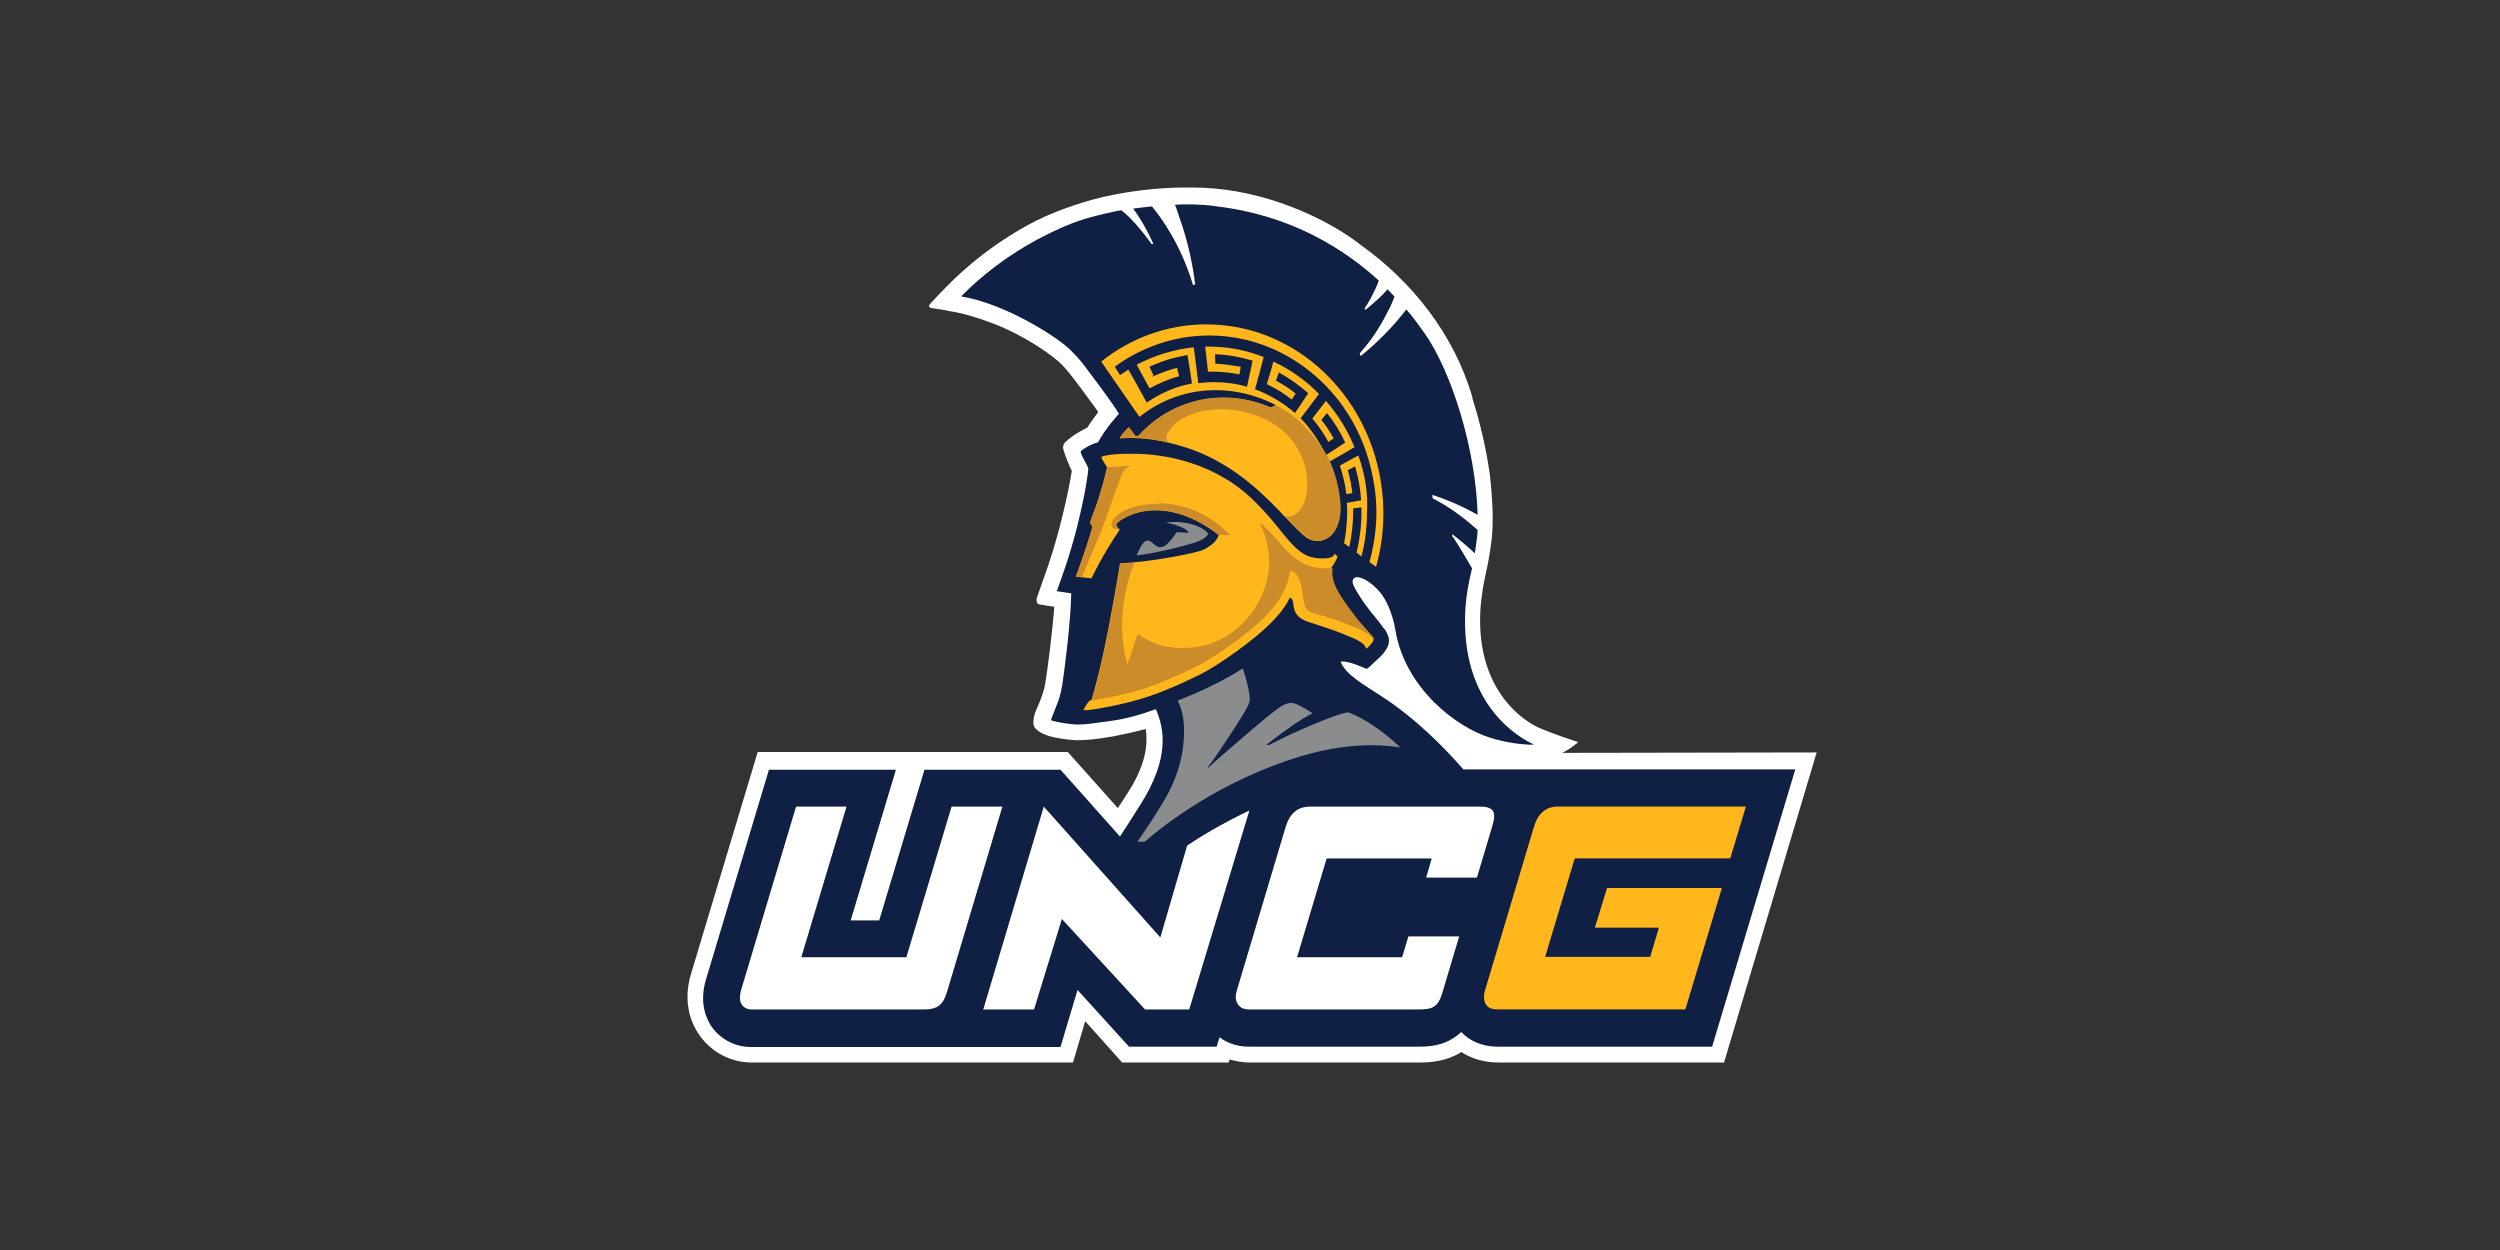 <svg width="200" height="100" viewBox="0 0 200 100" fill="none" xmlns="http://www.w3.org/2000/svg">
<rect x="0" y="0" width="200" height="100" fill="#333333" stroke="none"/>
<g id="uncg" style="mix-blend-mode:luminosity">
<g id="Group">
<path id="Vector" d="M124.981 60.229C125.398 60.02 125.816 59.742 126.233 59.394C126.233 59.394 126.233 59.394 126.233 59.359C124.285 58.733 123.172 58.245 123.172 58.245C122.963 58.176 117.953 56.019 118.44 48.643C118.51 47.878 118.614 47.008 118.823 46.069C119.101 44.851 119.205 44.155 119.345 43.042C119.414 42.207 119.414 41.859 119.414 41.024C119.379 40.084 119.31 38.936 119.171 37.858C118.892 35.875 118.405 33.822 117.849 32.048C117.814 31.943 117.779 31.839 117.779 31.735C116.318 26.759 112.978 22.515 108.803 19.558C108.733 19.488 108.664 19.453 108.594 19.384C106.785 18.062 104.767 17.053 102.61 16.287C100.244 15.452 97.774 15 95.373 15C95.06 15 94.782 15 94.469 15C92.381 15.035 90.433 15.313 89.041 15.591C87.128 15.939 84.588 16.809 82.918 17.644C81.387 18.41 79.856 19.419 78.674 20.323C77.352 21.332 76.377 22.271 75.96 22.689C75.403 23.245 74.742 23.941 74.394 24.324C74.255 24.498 74.359 24.602 74.464 24.637C74.881 24.707 75.473 24.776 75.925 24.881C76.482 24.985 77.352 25.09 79.474 25.89C81.944 26.829 84.275 28.464 84.971 29.195C85.632 29.856 86.884 31.63 87.51 32.465L87.859 32.952L87.789 33.057C87.51 33.439 87.197 33.857 86.989 34.205C86.989 34.205 86.502 34.448 86.049 34.727C85.736 34.935 85.458 35.144 85.249 35.353C85.075 35.492 85.006 35.736 85.075 35.979C85.214 36.466 85.527 37.232 85.701 37.58L85.736 37.649V37.719C85.632 38.38 85.388 39.771 84.866 41.789C84.484 43.32 84.031 44.781 83.579 46.034C83.37 46.59 83.162 47.252 82.988 47.704C82.849 48.121 82.953 48.33 83.196 48.365C83.579 48.434 84.344 48.539 84.344 48.539C84.171 50.765 83.788 53.653 83.649 54.488C83.579 55.01 83.475 55.288 83.37 55.636C83.266 55.949 82.988 56.61 82.918 56.749C82.64 57.341 82.64 57.898 82.709 58.072C82.814 58.35 83.196 58.628 83.788 58.837C84.379 59.046 85.423 59.185 86.119 59.22C86.78 59.22 87.719 59.15 89.076 58.907C89.772 58.767 90.607 58.593 91.546 58.35L91.651 58.315L91.686 58.524C91.859 60.055 91.372 61.655 90.155 63.534L89.424 64.647L85.423 60.159H60.617L55.294 77.868C54.528 80.373 55.433 82.112 56.025 82.912C56.999 84.235 58.529 85 60.13 85H85.841L86.815 81.695L89.772 85H98.296L98.365 84.757C98.887 84.896 99.409 85 99.966 85H113.569C114.509 85 115.726 84.896 116.909 84.165C117.779 84.722 118.788 85 119.866 85H137.923L145.334 60.194L124.981 60.229Z" fill="white"/>
<g id="Group_2">
<path id="Vector_2" d="M95.416 16.35C94.803 16.35 94.275 16.35 93.996 16.377C94.108 16.628 94.275 17.157 94.358 17.407C95.082 19.439 95.444 21.36 95.611 22.723C95.611 22.751 95.611 22.779 95.611 22.779C95.611 22.779 95.444 22.779 95.416 22.779C95.416 22.779 95.416 22.751 95.416 22.723C94.442 19.523 92.911 17.435 92.159 16.517C91.714 16.544 91.185 16.628 90.656 16.684C91.046 17.212 91.714 18.242 92.271 19.523C92.271 19.523 92.132 19.55 92.104 19.495C91.686 18.91 90.712 17.602 89.71 16.823C89.46 16.851 88.764 16.99 87.678 17.268C86.454 17.574 85.312 17.964 83.364 18.966C80.553 20.413 78.41 22.167 76.935 23.67C76.907 23.698 76.935 23.725 76.935 23.725C80.358 24.282 84.505 26.898 85.619 27.984C86.342 28.707 86.537 28.986 86.732 29.236C87.428 30.155 89.07 32.326 89.515 33.105C89.404 33.216 88.402 34.33 87.845 35.387C87.344 35.499 86.454 36 86.454 36.139C86.481 36.473 87.066 37.308 87.066 37.503C87.066 37.725 86.843 39.451 86.147 42.234C85.535 44.628 84.867 46.381 84.561 47.244C84.561 47.272 84.561 47.3 84.589 47.3C84.756 47.328 85.563 47.439 85.702 47.467C85.646 49.861 85.173 53.535 84.978 54.815C84.839 55.622 84.7 56.012 84.505 56.485C84.31 56.958 84.199 57.292 84.116 57.487C84.06 57.598 84.088 57.626 84.171 57.654C84.644 57.793 85.786 57.988 86.342 57.96C86.899 57.96 87.567 57.849 88.819 57.682C90.211 57.487 91.213 57.181 92.466 56.735C93.133 58.238 93.635 60.632 91.185 64.445C90.768 65.113 90.183 66.031 89.599 66.922L84.839 61.578H73.957L70.338 73.63H68.056L71.674 61.578H61.515L56.477 78.362C55.893 80.31 56.561 81.618 56.978 82.203C57.702 83.177 58.843 83.761 60.068 83.761H74.68H84.839L86.203 79.197L90.322 83.733H97.336L97.559 82.982C98.227 83.483 99.034 83.733 99.925 83.733H113.535C114.37 83.733 115.344 83.65 116.291 83.037C116.513 82.898 116.708 82.731 116.903 82.564C117.487 83.177 118.406 83.733 119.853 83.733H136.97L143.623 61.55H117.07C115.678 59.964 113.368 57.542 110.529 55.706C109.165 54.815 107.662 53.98 107.273 52.978C107.245 52.95 107.273 52.922 107.328 52.922C107.607 52.894 108.191 53.033 108.776 53.284C108.97 53.367 109.137 53.423 109.249 53.479C109.304 53.507 109.332 53.507 109.388 53.479C109.416 53.451 109.499 53.395 109.499 53.395C109.499 53.395 110.39 52.588 110.585 52.365C110.947 51.948 111.336 51.391 110.974 50.696C110.891 50.473 110.752 50.306 110.668 50.222C110.557 50.083 110.418 49.888 110.251 49.666C109.972 49.332 109.583 48.859 109.304 48.469C109.082 48.191 108.275 46.994 108.219 46.632C108.163 46.326 108.358 46.103 108.72 46.187C109.221 46.298 109.805 46.715 110.306 47.272C111.002 48.024 111.475 49.387 111.642 50.473C112.45 55.093 116.513 58.183 119.213 59.018C120.66 59.463 121.774 59.546 122.33 59.574C122.442 59.574 122.525 59.574 122.609 59.574C122.664 59.574 122.692 59.546 122.636 59.519C121.718 59.101 116.736 56.485 117.237 48.636C117.293 47.69 117.487 46.576 117.766 45.463C117.237 44.572 116.708 43.654 116.291 43.041C116.263 42.986 116.207 42.93 116.179 42.902C116.179 42.874 116.179 42.735 116.179 42.735C116.875 43.264 117.515 43.821 117.988 44.266C118.072 43.682 118.183 43.014 118.211 42.401C117.376 41.65 116.179 40.676 114.676 39.896C114.648 39.896 114.648 39.868 114.621 39.868C114.593 39.868 114.593 39.646 114.593 39.59C115.456 39.868 116.68 40.342 118.1 41.121C118.128 41.149 118.211 41.177 118.211 41.177C118.072 35.944 116.124 29.737 113.98 26.676C113.535 26.063 112.951 25.228 112.505 24.755C112.422 24.866 112.171 25.173 112.088 25.284C110.947 26.676 109.75 27.761 108.859 28.485C108.859 28.457 108.748 28.29 108.803 28.234C110.028 26.87 110.696 25.59 111.225 24.532C111.308 24.366 111.475 23.948 111.559 23.725C111.364 23.503 111.197 23.363 111.002 23.141C110.668 23.558 109.972 24.198 109.249 24.783C109.221 24.783 109.137 24.7 109.165 24.672C109.444 24.282 109.972 23.363 110.306 22.445C107.551 19.94 103.348 17.24 97.392 16.517C96.724 16.405 96.028 16.377 95.416 16.35ZM83.503 64.528L92.827 74.994L94.971 67.646C96 66.95 97.642 65.948 99.953 64.835L95.138 80.755H91.603L84.951 73.519L82.724 80.755H78.66L83.503 64.528ZM63.686 64.528H67.722L64.104 76.58H72.509L76.127 64.528H80.191L75.766 79.336C75.46 80.393 74.986 80.755 73.929 80.755H60.096C59.79 80.755 59.511 80.616 59.344 80.365C59.205 80.171 59.122 79.809 59.289 79.197L63.686 64.528ZM104.823 64.528H118.462C118.935 64.528 119.241 64.64 119.408 64.835C119.575 65.057 119.575 65.447 119.408 66.004L118.155 70.207H114.092L114.537 68.676H106.132L103.766 76.58H112.171L112.672 74.91H116.736L115.372 79.475C115.038 80.56 114.593 80.755 113.535 80.755H99.925C99.424 80.755 99.173 80.56 99.034 80.338C98.867 80.115 98.784 79.753 98.951 79.224L102.847 66.171C103.181 65.057 103.821 64.528 104.823 64.528Z" fill="#0F2044"/>
<path id="Vector_3" d="M93.858 41.762C93.58 41.762 93.273 41.818 93.246 41.818C93.524 41.873 93.802 41.901 94.081 42.013C94.359 42.096 94.693 42.235 94.832 42.346C94.971 42.43 95.083 42.569 95.083 42.625L94.136 42.569C92.578 44.963 92.383 43.014 91.687 43.265C91.381 43.376 91.047 44.156 90.936 44.434C92.772 44.211 95.166 43.571 95.834 43.321C96.029 43.237 96.279 43.126 96.419 42.987C96.586 42.847 96.669 42.708 96.669 42.708C96.669 42.708 96.502 42.43 96.029 42.207C95.667 42.013 95.361 41.957 95.083 41.873C94.804 41.818 94.415 41.762 94.109 41.762C94.053 41.762 93.969 41.762 93.858 41.762ZM99.425 53.48C97.699 54.565 95.89 55.4 94.22 56.04C94.248 56.124 94.303 56.263 94.387 56.43C94.526 56.792 94.721 57.404 94.721 58.434C94.749 60.299 94.22 61.941 93.552 63.277C92.884 64.613 90.991 67.341 90.991 67.341H91.576C93.134 65.977 97.727 62.386 104.184 60.466C107.496 59.492 110.168 59.492 112.033 59.798C110.419 58.267 108.971 57.432 108.081 57.07C107.997 57.042 107.942 57.014 107.858 56.987C107.162 57.014 103.767 58.434 101.679 59.519C101.651 59.547 101.623 59.547 101.596 59.575C101.54 59.603 101.484 59.603 101.317 59.575C101.373 59.519 102.82 58.434 103.627 57.877C104.629 57.209 105.019 57.07 105.019 57.07C105.019 57.07 104.268 56.569 103.683 56.319C103.21 56.096 102.681 56.346 102.236 56.681C101.178 57.46 99.202 59.185 97.782 60.41C97.365 60.772 96.975 61.134 96.669 61.412C96.669 61.412 96.614 61.384 96.641 61.356C96.669 61.329 97.281 60.494 97.532 60.104C99.898 56.597 99.926 56.291 99.953 56.124C100.065 55.985 99.87 54.788 99.425 53.48Z" fill="#8A8C8E"/>
<path id="Vector_4" d="M96.502 25.949C93.357 25.949 90.434 27.062 88.096 28.927L91.158 33.352C92.856 31.988 94.971 31.209 97.281 31.209C98.868 31.209 100.51 31.627 101.901 32.322C101.985 32.378 102.013 32.378 102.041 32.406C102.041 32.406 102.041 32.434 102.013 32.462C102.013 32.462 101.651 32.601 101.595 32.573C101.567 32.573 101.428 32.517 101.289 32.462C100.148 32.016 99.035 31.822 97.866 31.822C95.277 31.822 92.8 32.935 91.074 34.883H90.824L90.323 34.187C90.323 34.187 89.878 34.521 89.571 35.078C90.546 34.995 91.854 35.022 93.468 35.412C94.08 35.551 94.748 35.746 95.444 35.996C98.923 37.277 101.317 39.782 102.764 41.312C102.792 41.34 102.792 41.34 102.82 41.368C103.571 42.148 104.072 42.676 104.518 43.01C105.77 43.818 107.245 42.816 107.19 40.533C107.19 40.505 107.19 40.505 107.19 40.478C107.19 40.338 107.19 40.171 107.162 40.032C106.995 38.474 106.55 37.472 106.438 37.165C106.41 37.138 106.41 37.082 106.383 37.054C106.355 37.026 106.327 36.943 106.327 36.943C106.327 36.943 106.995 36.581 107.357 36.358C107.663 36.191 108.359 35.774 108.359 35.774C107.802 34.41 107.023 33.157 106.076 32.072C105.742 32.517 105.381 32.963 105.047 33.408C105.019 33.436 104.991 33.464 104.991 33.492C105.492 34.076 105.909 34.688 106.271 35.356L106.689 35.078C106.41 34.549 106.076 34.048 105.715 33.603V33.575L106.16 33.046L106.188 33.074C106.744 33.77 107.218 34.549 107.607 35.384V35.412L106.076 36.414C106.076 36.414 105.798 35.885 105.659 35.607C105.214 34.828 104.657 34.104 104.128 33.547C104.072 33.492 104.045 33.464 104.045 33.464C104.045 33.464 105.158 32.016 105.52 31.515C104.462 30.43 103.237 29.567 101.874 28.927C101.707 29.567 101.512 30.179 101.345 30.736C101.54 30.82 101.707 30.931 101.901 31.014C102.263 31.209 102.625 31.432 102.959 31.682C103.182 31.849 103.321 31.961 103.349 31.961C103.404 31.849 103.627 31.543 103.655 31.488C103.182 31.098 102.653 30.764 102.096 30.458H102.068L102.319 29.79L102.347 29.817C103.154 30.263 103.933 30.82 104.629 31.432L104.657 31.46L103.599 33.046L103.571 33.018C102.625 32.211 101.567 31.571 100.426 31.154H100.398C100.398 31.154 100.454 30.959 100.482 30.847C100.677 30.151 100.872 29.428 101.094 28.565C99.703 28.008 98.228 27.73 96.725 27.73C96.613 27.73 96.446 27.73 96.418 27.73C96.502 28.426 96.558 29.094 96.641 29.734C96.78 29.734 96.891 29.734 97.031 29.734C97.086 29.734 97.281 29.734 97.281 29.734C97.921 29.762 98.534 29.817 99.146 29.957C99.202 29.762 99.23 29.539 99.257 29.344C99.202 29.344 99.035 29.289 98.923 29.289C98.422 29.205 97.81 29.122 97.253 29.094H97.225L97.198 28.342H97.225C98.228 28.37 99.23 28.565 100.176 28.843H100.204V28.871C100.092 29.456 99.758 30.931 99.758 30.931H99.731C98.868 30.68 97.977 30.569 97.086 30.569C96.697 30.569 96.307 30.597 95.889 30.652H95.862C95.862 30.652 95.639 28.76 95.5 27.786C93.913 27.953 92.382 28.426 90.935 29.177C91.297 29.845 91.631 30.458 91.965 31.07C92.716 30.652 93.524 30.319 94.331 30.096L94.164 29.428C93.496 29.595 92.828 29.845 92.216 30.124H92.188L92.271 30.012C92.16 29.79 92.076 29.567 91.965 29.372V29.344L91.993 29.317C92.689 29.01 93.44 28.732 94.192 28.565C94.498 28.509 94.748 28.454 94.971 28.398H94.999L95.361 30.68H95.333C94.052 30.931 92.883 31.432 91.77 32.183L91.742 32.211C91.742 32.211 90.74 30.374 90.267 29.567C89.961 29.762 89.599 30.012 89.599 30.012L89.182 29.344L89.21 29.317C91.436 27.702 94.052 26.839 96.752 26.839C100.732 26.839 104.49 28.732 107.051 31.988C107.19 32.156 107.329 32.35 107.44 32.517C107.941 33.241 108.414 34.02 108.776 34.855C109.166 35.69 109.444 36.553 109.667 37.444C109.778 37.889 109.862 38.362 109.945 38.835C110.056 39.531 110.112 40.255 110.112 40.979C110.112 42.315 109.917 43.651 109.556 44.959L110.084 45.348C110.474 43.984 110.669 42.537 110.669 41.034C110.641 32.712 104.323 25.949 96.502 25.949ZM90.573 36.303C89.015 36.275 88.208 36.47 88.124 36.553C88.068 36.637 88.458 37.221 88.569 37.388C88.569 37.388 88.375 38.307 87.985 39.559C87.4 41.48 87.122 41.73 87.261 41.925C87.317 42.008 87.373 42.092 87.4 42.148C86.732 44.43 86.064 46.128 86.064 46.128L86.538 46.183L87.317 46.267C87.317 46.267 88.124 44.513 89.544 42.426C89.544 42.398 89.571 42.37 89.571 42.37C89.377 42.231 89.182 41.98 89.404 41.813C89.85 41.424 91.047 40.728 92.828 40.839C95.027 40.979 96.864 42.287 97.504 42.816C97.504 42.816 97.392 43.177 97.003 43.511C96.725 43.734 96.474 43.901 96.196 44.012C95.472 44.291 92.605 44.819 90.713 44.986C90.49 45.014 89.738 45.07 89.599 45.07C89.516 45.682 89.321 46.768 88.987 48.605C88.235 52.835 87.595 55.09 87.317 56.008C87.317 56.008 87.317 56.008 87.289 56.008C87.011 56.064 86.677 56.816 86.677 56.816H86.705C86.844 56.816 87.345 56.816 88.542 56.565C90.991 56.092 92.661 55.591 95.917 54.004C97.476 53.253 100.482 51.082 101.762 49.746C102.208 49.273 102.542 48.883 102.764 48.549C102.82 48.438 103.043 48.16 103.154 47.853V47.825C103.404 47.853 103.432 48.048 103.46 48.299C103.516 48.744 103.571 49.384 104.657 49.746C106.021 50.191 106.55 50.358 107.607 50.776C108.526 51.138 109.249 51.499 109.249 51.833L109.333 51.889C109.333 51.889 109.973 51.305 109.862 51.138C109.917 51.026 108.888 50.052 108.247 49.189C107.051 47.603 106.327 46.573 106.494 45.404H106.522C106.522 45.404 107.106 44.569 106.967 44.458C106.856 44.374 106.744 44.319 106.717 44.291C106.884 44.764 105.241 44.792 104.518 44.43C103.85 44.096 103.321 43.539 102.514 42.537C101.985 41.869 101.373 41.118 100.593 40.338C97.42 36.998 93.078 36.275 90.573 36.303ZM108.665 36.442L108.498 36.525C108.247 36.664 107.997 36.804 107.746 36.943C107.552 37.054 107.385 37.138 107.19 37.249C107.412 37.945 107.607 38.668 107.691 39.42L107.719 39.531C107.858 39.503 108.192 39.448 108.192 39.448C108.108 38.835 107.997 38.223 107.83 37.639V37.611C107.83 37.611 108.025 37.499 108.053 37.499C108.108 37.472 108.414 37.305 108.414 37.305V37.332C108.665 38.195 108.832 39.086 108.888 40.004V40.032C108.888 40.032 108.721 40.06 108.665 40.06C108.387 40.116 108.108 40.171 107.746 40.227C107.774 40.533 107.774 40.812 107.774 41.062C107.774 41.173 107.774 41.285 107.746 41.674C107.719 42.259 107.635 42.927 107.524 43.456L107.941 43.762C108.136 42.871 108.247 41.953 108.247 41.062C108.247 40.812 108.247 40.672 108.247 40.672L108.915 40.589C108.915 40.589 108.915 40.784 108.915 41.006C108.915 42.092 108.776 43.177 108.526 44.207L108.915 44.513C109.222 43.344 109.361 42.148 109.361 40.951C109.444 39.42 109.194 37.889 108.665 36.442ZM124.641 64.525C123.667 64.525 123.027 65.054 122.693 66.223L118.796 79.249C118.657 79.722 118.713 80.112 118.88 80.362C119.047 80.613 119.297 80.752 119.854 80.752H134.828L137.75 71.038H128.565L127.591 74.211H132.713L132.017 76.549H123.611L125.977 68.672H138.418L139.671 64.525H124.641Z" fill="#FFB71B"/>
<path id="Vector_5" d="M97.866 31.798C95.277 31.798 92.8 32.911 91.074 34.86H90.824L90.323 34.164C90.323 34.164 89.878 34.526 89.571 35.054C90.546 34.971 91.854 34.999 93.468 35.388C93.273 35.166 93.273 34.915 93.412 34.637C93.412 34.637 93.412 34.609 93.44 34.609C93.552 34.414 93.691 34.219 93.913 33.997C94.721 33.162 97.504 31.965 100.927 33.412C105.854 35.472 105.074 41.79 102.82 41.289C102.848 41.317 102.848 41.317 102.876 41.345C103.627 42.124 104.128 42.653 104.573 42.987C105.937 43.85 107.524 42.653 107.218 40.009C107.051 38.45 106.605 37.448 106.494 37.142C106.494 37.114 106.466 37.086 106.466 37.058C106.438 37.031 106.438 36.975 106.41 36.947V36.919C106.216 36.474 105.715 35.639 104.907 34.693C104.017 33.663 103.237 33.078 102.43 32.605C102.319 32.55 102.152 32.466 102.068 32.41C102.068 32.41 102.068 32.438 102.068 32.466C102.068 32.466 101.707 32.605 101.651 32.577C101.623 32.577 101.54 32.55 101.484 32.522C101.428 32.494 101.373 32.466 101.345 32.466C100.12 31.993 99.007 31.798 97.866 31.798ZM90.406 37.281C90.072 37.281 89.349 37.337 89.154 37.337C88.959 37.337 88.569 37.392 88.569 37.392C88.569 37.392 88.375 38.311 87.985 39.563C87.4 41.456 87.122 41.734 87.261 41.929C87.317 42.013 87.345 42.068 87.4 42.152C86.732 44.434 86.064 46.132 86.064 46.132L86.538 46.188L88.18 42.291C89.237 39.313 89.432 38.784 89.794 37.866C89.905 37.587 90.128 37.42 90.406 37.309C90.406 37.309 90.434 37.281 90.406 37.281ZM92.243 40.315C90.657 40.37 89.655 40.899 89.154 41.428C88.959 41.651 88.876 41.873 88.931 42.068C88.959 42.208 89.07 42.291 89.154 42.291C89.237 42.319 89.571 42.347 89.571 42.347C89.377 42.208 89.182 41.957 89.404 41.79C89.85 41.4 91.047 40.705 92.828 40.816C95.027 40.955 96.864 42.263 97.504 42.792L98.422 42.82C98.422 42.82 98.005 42.402 97.643 42.096C97.086 41.679 95.667 40.426 92.939 40.259C92.716 40.315 92.494 40.315 92.243 40.315ZM100.816 41.901C100.788 41.901 100.816 41.929 100.816 41.957C101.15 42.597 101.373 43.293 101.484 44.239C101.929 47.718 99.146 51.309 95.722 51.754C93.885 52.005 92.41 51.699 91.047 50.724C91.047 50.724 91.019 50.697 91.019 50.724C91.019 50.752 90.184 53.146 90.184 53.146C89.627 51.058 89.46 48.386 90.74 45.019C90.518 45.047 89.766 45.102 89.627 45.102C89.544 45.715 89.349 46.8 89.015 48.637C88.263 52.868 87.623 55.122 87.345 56.041C87.595 56.013 87.957 55.957 88.458 55.846C90.907 55.373 92.438 54.927 95.667 53.341C97.17 52.617 100.092 50.53 101.289 49.249C102.319 48.136 102.514 47.691 102.764 47.162C103.098 46.466 103.182 45.826 103.21 45.687C103.237 45.687 103.878 45.659 104.1 46.883C104.406 48.553 104.239 48.832 105.269 49.11C107.106 49.611 109.305 50.418 109.973 51.17C110.029 51.058 108.999 50.084 108.359 49.221C107.162 47.635 106.438 46.605 106.605 45.436C106.522 45.464 106.216 45.464 106.132 45.464C105.575 45.492 104.824 45.353 104.434 45.158C103.599 44.74 103.07 44.267 102.18 43.209C101.957 42.931 101.651 42.597 101.317 42.291C101.206 42.18 101.122 42.096 100.955 41.957C100.872 41.901 100.844 41.901 100.816 41.901Z" fill="#CD8C2A"/>
</g>
</g>
</g>
</svg>
